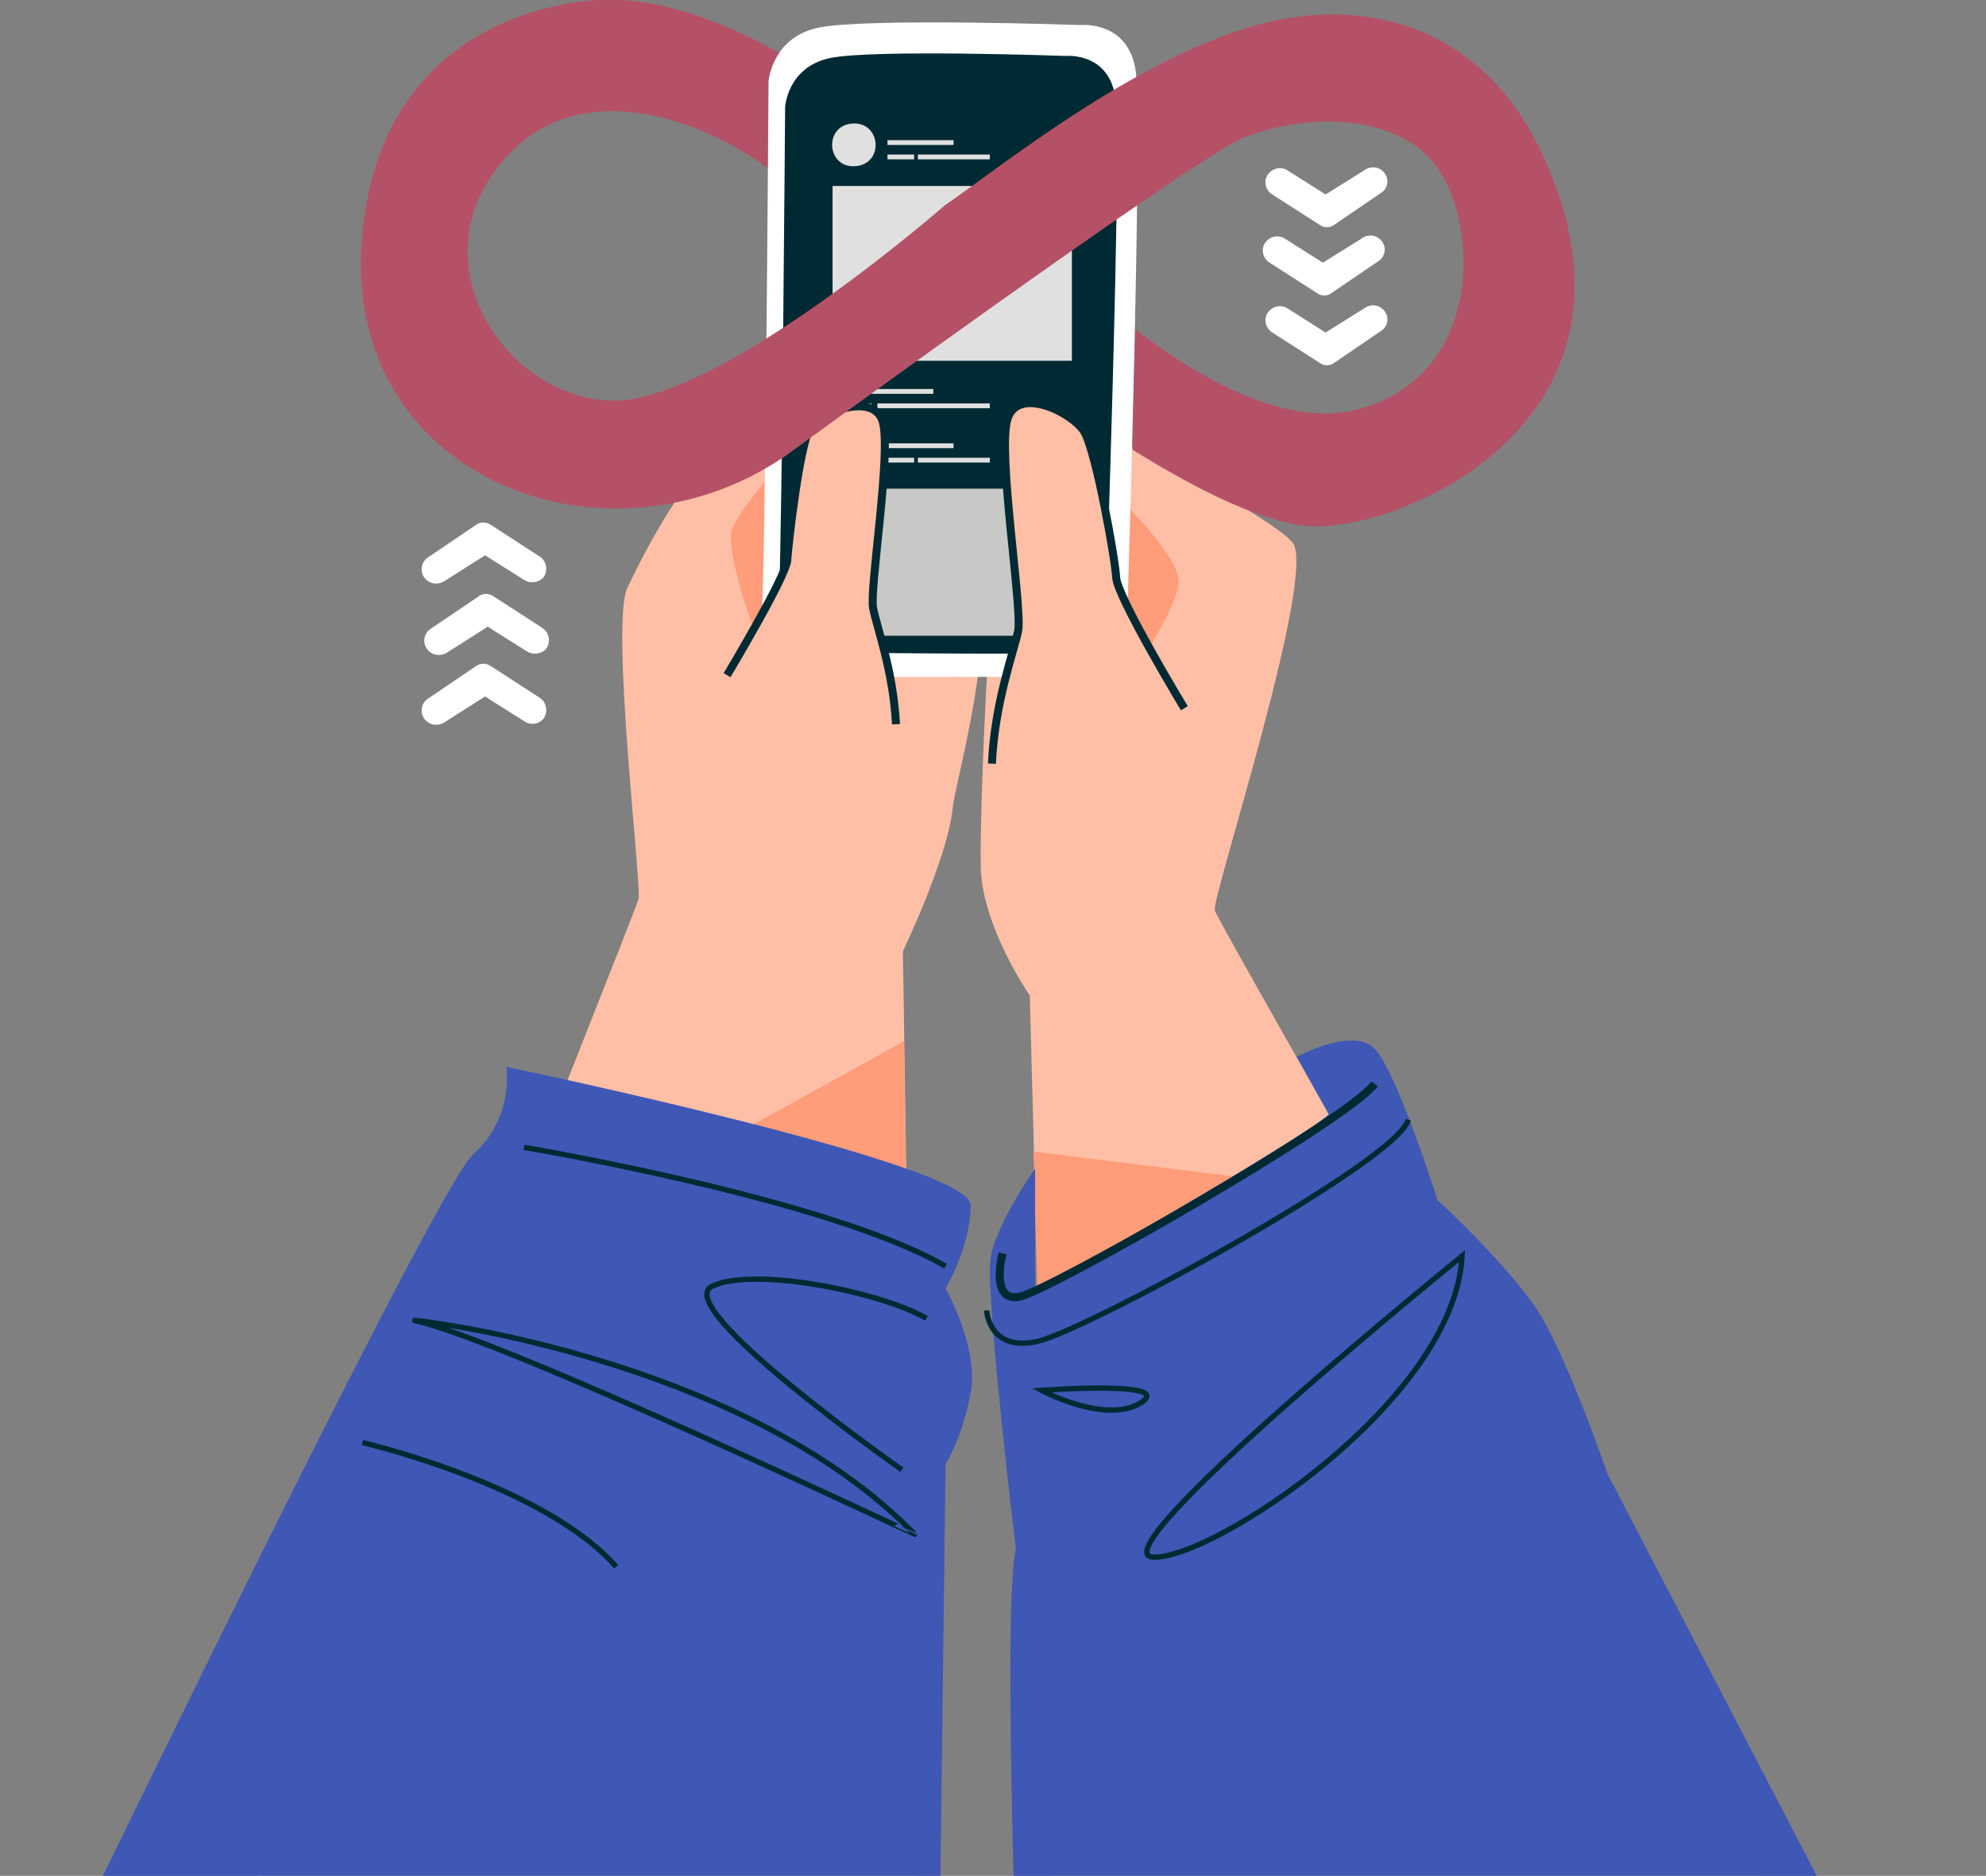 <?xml version="1.0" encoding="utf-8"?>
<!-- Generator: Adobe Illustrator 26.4.1, SVG Export Plug-In . SVG Version: 6.00 Build 0)  -->
<svg version="1.1" id="Layer_1" xmlns="http://www.w3.org/2000/svg" xmlns:xlink="http://www.w3.org/1999/xlink" x="0px" y="0px"
	 viewBox="0 0 372.6 352" enable-background="new 0 0 372.6 352" xml:space="preserve">
<rect x="0" y="0" width="372.6" height="352" fill="#808080" stroke="none"/>
<g>
	<g>
		<g>
			<g>
				<g>
					<path fill="#FFBFA6" d="M193.2,186.8c0,0-8.8-12.7-9.2-23.8c-0.3-11.1,2.4-87.9,8.9-87.2s44.8,20.3,49.6,26
						c4.7,5.8-15.1,66.4-14.6,69c0.5,2.6,130.3,227.9,127.8,228.7c-2.6,0.8-157-7.1-157-7.1L193.2,186.8z"/>
				</g>
				<path fill="#FF9C79" d="M259.1,226.4c-0.5-0.8-0.9-1.6-1.4-2.4l-63.8-7.9l1.4,52.3C214.4,261.1,249.6,233.9,259.1,226.4z"/>
				<path fill="#3F57B5" d="M194.2,242.4c0,0,50.3-28.7,55.1-33.3l-6-10.8c0,0,10.5-5.7,14.6-1.5c4.1,4.1,11.8,28.4,11.8,28.4
					s14.2,13,19.5,21.9c5.3,8.9,12.4,29.5,12.4,29.5L372.6,413l-180.8-11.2c0,0-4.1-99.8-1.2-111.1c0,0-5.9-48.4-4.7-54.9
					c1.2-6.5,8.3-16.5,8.3-16.5L194.2,242.4z"/>
				<path fill="none" stroke="#002A33" stroke-miterlimit="10" d="M195.4,260.9c0,0,12.1,6.5,18.7,2.3
					C220.6,259,195.4,260.9,195.4,260.9z"/>
				<path fill="none" stroke="#002A33" stroke-miterlimit="10" d="M274.3,235.7c0,0-69.1,56-57.9,56.5
					C227.6,292.6,272.9,262.8,274.3,235.7z"/>
				<path fill="none" stroke="#002A33" stroke-width="1.5" stroke-miterlimit="10" d="M188.1,235.2c0,0-2.5,9.4,3.3,8.1
					c5.8-1.3,61.2-32.9,66.5-39.9"/>
				<path fill="none" stroke="#002A33" stroke-miterlimit="10" d="M185.1,245.9c0,0,0.4,7.9,9.6,5.8c9.2-2.1,67.9-34.1,69.5-41.6"/>
				<path fill="#FF9C79" d="M206,89.7c0,0,15.8,14.1,15.1,19.9c-0.7,5.8-11,20.6-11,20.6S203.2,102.7,206,89.7z"/>
			</g>
			<g>
				<g>
					<g>
						<path fill="#FFBFA6" d="M169.4,178.5c0,0,8.3-17.3,9.3-26.6c1.1-10.3,21.9-71.8-22.1-77.3c-16.4-2.1-29.3,15.5-38.9,35.7
							c-3.2,6.7,2.7,55.8,2.1,58.4S38.5,372.6,41.1,373.4c2.6,0.8,131.3,6.1,131.3,6.1L169.4,178.5z"/>
					</g>
					<path fill="#FF9C79" d="M169.6,195.4l-52.7,29.1c0,0,38.2,39.9,53.7,37.2L169.6,195.4z"/>
					<path fill="#FF9C79" d="M151.9,80.4c0,0-13,14.7-14.5,18.7c-1.5,4,4,18.9,4,18.9S163.4,116.8,151.9,80.4z"/>
				</g>
				<g>
					<path fill="#3F57B5" d="M95,200.2c0,0,87.1,18.1,87.1,25.9c0,7.8-4.7,15.7-4.7,15.7s6.3,11,4.7,19.6
						c-1.6,8.6-4.7,13.3-4.7,13.3l-1.6,128.7L0,391.8c0,0,80.9-168,88.7-175.1C96.6,209.6,95,200.2,95,200.2z"/>
					<path fill="none" stroke="#002A33" stroke-miterlimit="10" d="M98.3,215.3c0,0,56.8,9.5,79.1,22.3"/>
					<path fill="none" stroke="#002A33" stroke-miterlimit="10" d="M169.2,275.8c0,0-43.9-30.8-35.5-34.5c8.4-3.7,32.2,1.4,40.1,6.1
						"/>
					<path fill="none" stroke="#002A33" stroke-miterlimit="10" d="M77.8,247.8c-1.6-0.4,61.1,6.5,93.8,40.1
						C171.6,288,95,251.6,77.8,247.8z"/>
					<path fill="none" stroke="#002A33" stroke-miterlimit="10" d="M68,270.7c0,0,34.1,7.9,47.6,23.3"/>
				</g>
			</g>
			<g>
				<g>
					<g>
						<path fill="#FFFFFF" d="M144.2,15.3c0,0,0.5-8.2,9.3-10.1s49.3-0.5,49.3-0.5s9-0.9,10.3,8.8s-1.7,105-1.7,105s1.3,8.3-4.8,8.4
							c-10.4,0.2-57.9,0.1-57.9,0.1s-6.4,0.4-5.7-13.5C143.6,103.1,144.2,15.3,144.2,15.3z"/>
						<path fill="#002A33" d="M147.3,20.1c0,0,0.4-7.5,8.4-9.2c8-1.7,44.3-0.4,44.3-0.4s8.1-0.8,9.3,8c1.2,8.8-1.9,97.6-1.9,97.6
							s1.1,6.1-6.1,6.4c-9.4,0.4-50-0.1-50-0.1s-5.7,0.3-5.1-12.4C146.7,100.5,147.3,20.1,147.3,20.1z"/>
						<g>
							<path fill="#E0E0E0" d="M159.7,23.2c5.3-0.6,6.3,6.9,1.4,7.9C155.2,32.2,154.3,23.8,159.7,23.2z"/>
							<rect x="166.5" y="26.3" fill="#E0E0E0" width="12.4" height="0.9"/>
							<g>
								<rect x="166.5" y="29" fill="#E0E0E0" width="5" height="0.9"/>
								<rect x="172.2" y="29" fill="#E0E0E0" width="13.5" height="0.9"/>
							</g>
							<rect x="155.7" y="73" fill="#E0E0E0" width="19.4" height="0.9"/>
							<g>
								<rect x="155.7" y="75.7" fill="#E0E0E0" width="7.8" height="0.9"/>
								<rect x="164.6" y="75.7" fill="#E0E0E0" width="21.1" height="0.9"/>
							</g>
							<rect x="156.2" y="34.9" fill="#E0E0E0" width="44.9" height="32.8"/>
						</g>
						<g>
							<path fill="#E0E0E0" d="M159.7,80.1c5.3-0.6,6.3,6.9,1.4,7.9C155.2,89.1,154.3,80.7,159.7,80.1z"/>
							<rect x="166.5" y="83.2" fill="#E0E0E0" width="12.4" height="0.9"/>
							<g>
								<rect x="166.5" y="85.9" fill="#E0E0E0" width="5" height="0.9"/>
								<rect x="172.2" y="85.9" fill="#E0E0E0" width="13.5" height="0.9"/>
							</g>
							<rect x="156.2" y="91.7" fill="#C8C8C6" width="44.9" height="27.6"/>
						</g>
					</g>
					<g>
						<g>
							<path fill="#FFBFA6" d="M136.4,126.7c0,0,11.1-18.5,11.3-21.6s2.3-21.4,4.2-24.6c2-3.2,12-7,13.7-1.4
								c1.7,5.6-2.5,31.4-1.8,35c0.7,3.6,3.8,11.9,4.3,21.8"/>
							<path fill="none" stroke="#002A33" stroke-width="1.5" stroke-miterlimit="10" d="M136.4,126.7c0,0,11.1-18.5,11.3-21.6
								s2.3-21.4,4.2-24.6c2-3.2,12-7,13.7-1.4c1.7,5.6-2.5,31.4-1.8,35c0.7,3.6,3.8,11.9,4.3,21.8"/>
						</g>
						<path fill="#FFBFA6" d="M222.2,132.9c0,0-12.7-21-12.8-24.6c-0.2-3.6-3.8-23.7-6-27.3c-2.2-3.6-12.5-8.7-14.4-2.3
							c-1.9,6.4,2.9,35.7,2,39.8c-0.9,4.1-4.4,13.5-4.9,24.8"/>
					</g>
				</g>
				<path fill="none" stroke="#002A33" stroke-width="1.5" stroke-miterlimit="10" d="M222.2,132.9c0,0-12.7-21-12.8-24.6
					c-0.2-3.6-3.8-23.7-6-27.3c-2.2-3.6-12.5-8.7-14.4-2.3c-1.9,6.4,2.9,35.7,2,39.8c-0.9,4.1-4.4,13.5-4.9,24.8"/>
			</g>
		</g>
	</g>
	<g>
		<g>
			<path fill="#FFFFFF" d="M98.3,135.3l-7.3-4.6l-7.7,4.9c-1.2,0.7-2.7,0.5-3.6-0.6v0c-1-1.2-0.7-3.1,0.6-3.9l9-6.1
				c0.8-0.6,1.9-0.6,2.8,0l9.1,5.9c1.3,0.8,1.7,2.6,0.8,3.9l0,0C101.2,135.9,99.5,136.2,98.3,135.3z"/>
			<path fill="#FFFFFF" d="M98.8,122.2l-7.3-4.6l-7.7,4.9c-1.2,0.7-2.7,0.5-3.6-0.6l0,0c-1-1.2-0.7-3.1,0.6-3.9l9-6.1
				c0.8-0.6,1.9-0.6,2.8,0l9.1,5.9c1.3,0.8,1.7,2.6,0.8,3.9v0C101.7,122.7,100,123,98.8,122.2z"/>
			<path fill="#FFFFFF" d="M98.3,108.8l-7.3-4.6l-7.7,4.9c-1.2,0.7-2.7,0.5-3.6-0.6v0c-1-1.2-0.7-3.1,0.6-3.9l9-6.1
				c0.8-0.6,1.9-0.6,2.8,0l9.1,5.9c1.3,0.8,1.7,2.6,0.8,3.9l0,0C101.2,109.3,99.5,109.6,98.3,108.8z"/>
		</g>
		<g>
			<path fill="#FFFFFF" d="M241.6,32l7.1,4.5l7.5-4.7c1.1-0.7,2.6-0.5,3.5,0.6l0,0c1,1.2,0.7,3-0.6,3.8l-8.8,6
				c-0.8,0.6-1.9,0.6-2.7,0l-8.9-5.7c-1.3-0.8-1.7-2.6-0.8-3.8l0,0C238.8,31.5,240.4,31.2,241.6,32z"/>
			<path fill="#FFFFFF" d="M241.1,44.8l7.1,4.5l7.5-4.7c1.1-0.7,2.6-0.5,3.5,0.6l0,0c1,1.2,0.7,3-0.6,3.8l-8.8,6
				c-0.8,0.6-1.9,0.6-2.7,0l-8.9-5.7c-1.3-0.8-1.7-2.6-0.8-3.8l0,0C238.3,44.3,239.9,44,241.1,44.8z"/>
			<path fill="#FFFFFF" d="M241.6,57.9l7.1,4.5l7.5-4.7c1.1-0.7,2.6-0.5,3.5,0.6v0c1,1.2,0.7,3-0.6,3.8l-8.8,6
				c-0.8,0.6-1.9,0.6-2.7,0l-8.9-5.7c-1.3-0.8-1.7-2.6-0.8-3.8v0C238.8,57.4,240.4,57.1,241.6,57.9z"/>
		</g>
	</g>
	<path fill="#B55166" d="M288.4,27C278.1,6.5,259,0,240,3.7c-24.3,4.8-52.8,28.1-62.7,34.8c0,0-42.3,37-62.4,36.7
		c-20-0.4-37.2-26.1-20.3-45.3c14.4-16.5,37.7-7,49.4,1.6c0.1-9.6,0.1-16.1,0.1-16.1s0.2-2.8,2.1-5.5C135.6,4,123.7-0.5,112.9,0
		c0,0-42.3,0-45.1,46.2c-2.6,44,46.2,62.1,79.5,39.4c0,0,76.7-56,85.9-59.7c12.6-5.1,31.1-4.7,37.7,7.5c6.6,12.2,6,37.4-16,43.4
		c-14.1,3.8-31.3-6.8-41.9-15c-0.2,7.6-0.4,15.4-0.5,22.6c12.2,7.6,26.1,14.7,35.3,14.4C267.4,98,312.8,75.9,288.4,27z"/>
</g>
</svg>
